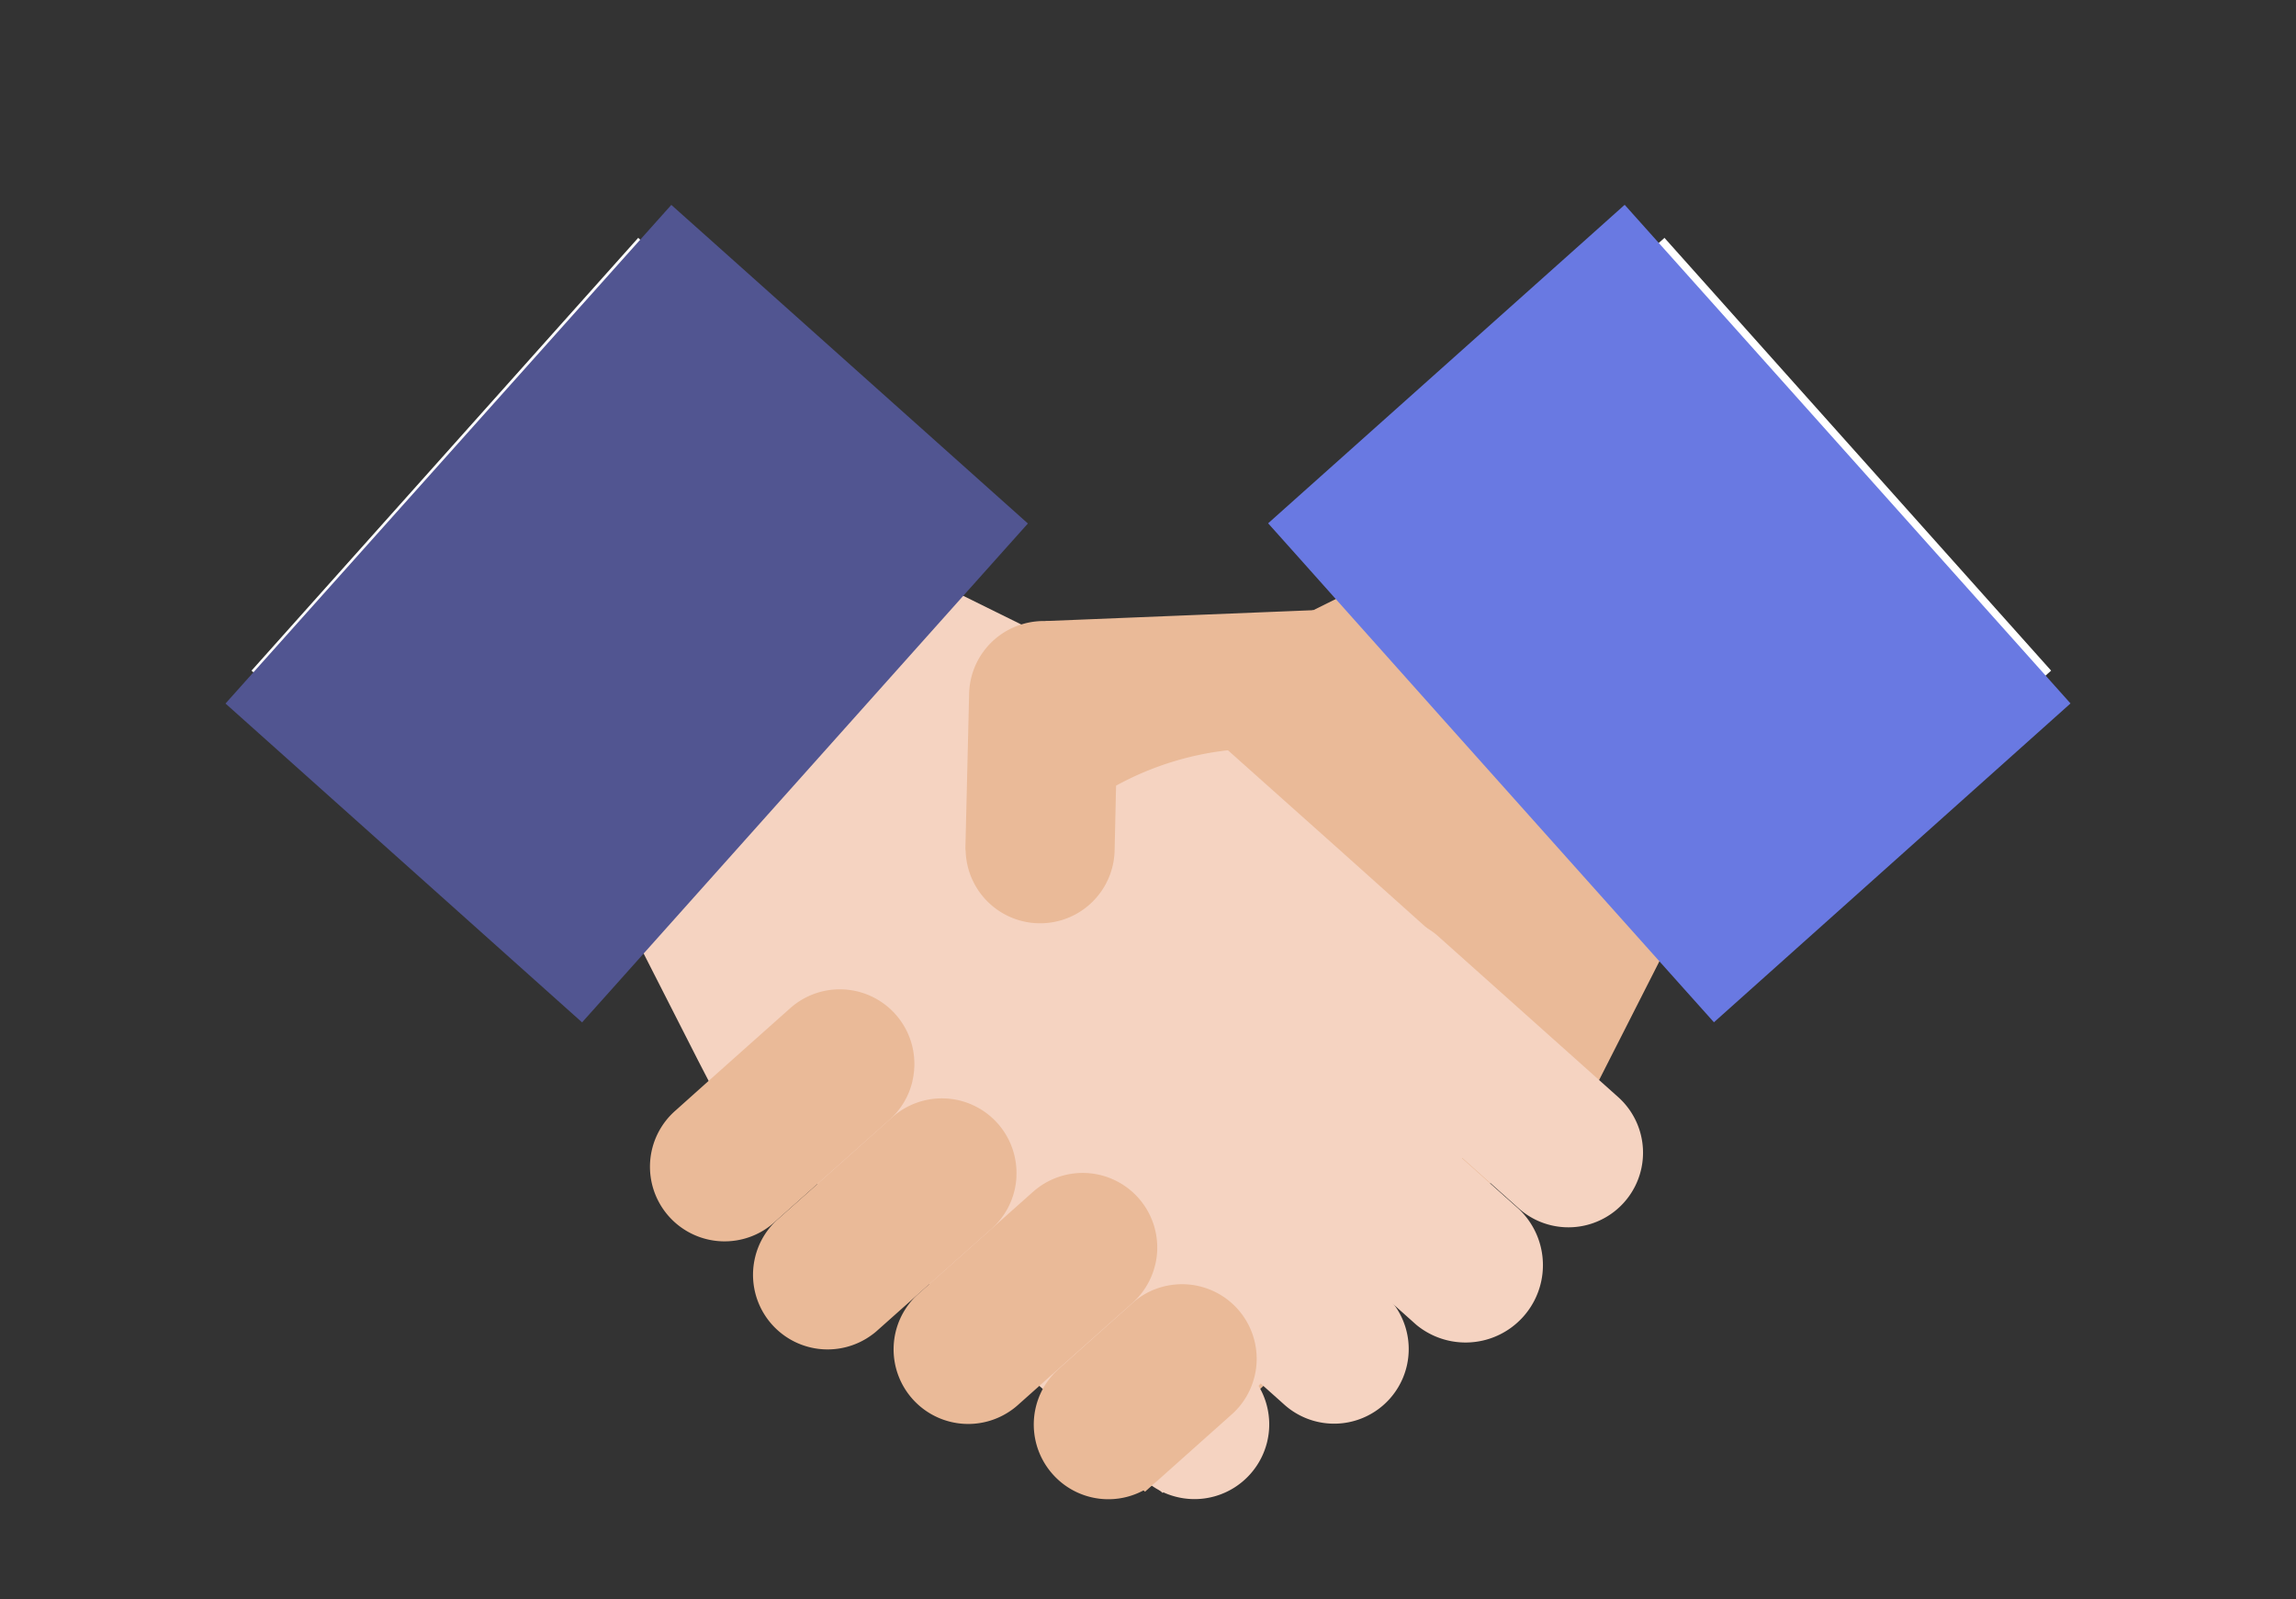 <svg xmlns="http://www.w3.org/2000/svg" xmlns:xlink="http://www.w3.org/1999/xlink" width="112" height="78" viewBox="0 0 112 78">
  <rect x="0" y="0" width="112" height="78" fill="#333333" stroke="none"/>
  <defs>
    <clipPath id="clip-path">
      <rect id="長方形_2593" data-name="長方形 2593" width="112" height="78" transform="translate(743 2107)" fill="#fff" stroke="#707070" stroke-width="1"/>
    </clipPath>
  </defs>
  <g id="join_icon" transform="translate(-743 -2107)" clip-path="url(#clip-path)">
    <g id="f_f_business_81_svg_f_business_81_0nbg" transform="translate(754 2116.99)">
      <g id="グループ_9" data-name="グループ 9" transform="translate(0 0)">
        <path id="パス_18" data-name="パス 18" d="M202.375,128.874l-1.912,3.753v.012l-3.115,6.134h-.012l-.084.18-.192.361-5.016,4.487-.012.012-.132.12-5.461,4.884-.072.06-4.7,4.2-.7.626-.156.144-1.058.938-.168.157h-.012l-3.741,3.356h-.012c-.072.072-.156.132-.229.2l-.06.06-.337.3-.072-.072-2.43-2.718-.7-.782-.938-1.046-.65-.734-.072-.072-.662-.746-3.464-3.873-.722-.806V148l-.337-.373-.385-.421-.036-.036-3.368-3.789-.722-.794v-.012l-.722-.794-3.428-3.849-.7-.782,2.093-1.876,2.225-2,6.339-5.665,4.306-3.849,3.115-2.79,1.071-.95.625-.3,7.831-3.861h.012l1.431-.71,2.261-1.119,5.461,5.3Z" transform="translate(-130.341 -96.084)" fill="#eaba98"/>
        <path id="パス_19" data-name="パス 19" d="M331.03,52.109,318.665,63.163l-1.431,1.275-3.6,3.224-1.54-1.72V65.93L302.089,54.743l-5.617-6.291-1.708-1.913,3.6-3.212,1.431-1.287L312.169,31l6.447,7.217Z" transform="translate(-241.975 -29.387)" fill="#fff"/>
        <path id="パス_21" data-name="パス 21" d="M352.186,24.322l-.349.313-17.044,15.24-1.443-1.612-11.8-13.2-7.073-7.927-1.431-1.6L328.73,1.528,330.438,0l7.638,8.54Z" transform="translate(-262.186 0)" fill="#6979e2"/>
        <g id="グループ_8" data-name="グループ 8" transform="translate(0 0.005)">
          <path id="パス_22" data-name="パス 22" d="M167.231,137.442l-.084.1-4.715,5.28-.012.012-.12.132-4.859,5.425-.06.072-3.909,4.378-.878.986-.108.12-.974,1.082-3.669,4.1-.024.036-.108-.1-.361-.325-3.6-3.212-1.059-.95-.674-.6-.132-.12-.686-.613-3.693-3.3-.277-.24-.806-.722v-.012l-.794-.71-.012-.012-3.849-3.428-.806-.722v-.012l-.806-.71-4.21-3.765-.168-.349-.108-.2-.517-1-2.718-5.34-1.8-3.548,15.276-14.843,2.057,1.01,2.947,1.455,1.239.613,3.284,1.624,1.889.926.746.361,2.923,2.61,5.268,4.7,4.354,3.9Z" transform="translate(-102.102 -96.333)" fill="#f5d3c1"/>
          <path id="パス_23" data-name="パス 23" d="M69.16,46.54,67.488,48.4,51.959,65.785l-1.672,1.876-3.6-3.224-1.431-1.275L32.894,52.109,51.755,31,64.132,42.041l1.431,1.287Z" transform="translate(-31.624 -29.392)" fill="#fff"/>
          <path id="パス_25" data-name="パス 25" d="M39.141,15.541l-1.431,1.6L18.837,38.263l-1.443,1.612-6.82-6.1L0,24.322,21.747,0l2.129,1.9Z" fill="#515591"/>
          <path id="パス_26" data-name="パス 26" d="M302.229,200.26a3.64,3.64,0,0,0-4.85,5.428l8.824,7.886a3.64,3.64,0,0,0,4.851-5.428Z" transform="translate(-243.1 -164.61)" fill="#f5d3c1"/>
          <path id="パス_27" data-name="パス 27" d="M277.016,228.135a3.774,3.774,0,0,0-5.026,5.624l8.824,7.886a3.774,3.774,0,0,0,5.026-5.624Z" transform="translate(-222.729 -187.021)" fill="#f5d3c1"/>
          <path id="パス_28" data-name="パス 28" d="M244.13,248.944a3.64,3.64,0,0,0-4.85,5.428l8.824,7.886a3.64,3.64,0,0,0,4.851-5.428Z" transform="translate(-196.431 -203.716)" fill="#f5d3c1"/>
          <path id="パス_29" data-name="パス 29" d="M218.527,280.6a3.64,3.64,0,0,1-3.749,1.064,3.445,3.445,0,0,1-.488-.183c-.047-.022-.094-.044-.14-.069a3.5,3.5,0,0,1-.422-.255.17.17,0,0,1-.02-.014,3.573,3.573,0,0,1-.32-.255l-2.489-2.225-1.846-1.649-.647-.58-.162-.144-.661-.591-3.019-2.7a3.592,3.592,0,0,1-.606-.7,3.255,3.255,0,0,1-.191-.324,3.569,3.569,0,0,1-.371-1.114.01.01,0,0,1,0-.005,3.69,3.69,0,0,1-.044-.645,3.637,3.637,0,0,1,3.108-3.529,3.409,3.409,0,0,1,.6-.038h0a3.637,3.637,0,0,1,.916.134c.05.014.1.028.147.043a3.645,3.645,0,0,1,1.294.747l3.6,3.213.543.486.333.3.488.436,3.865,3.455a3.538,3.538,0,0,1,.465.5,3.294,3.294,0,0,1,.224.328c.03.047.057.1.082.144a3.558,3.558,0,0,1,.322.813A3.637,3.637,0,0,1,218.527,280.6Z" transform="translate(-168.545 -218.685)" fill="#f5d3c1"/>
        </g>
        <path id="パス_30" data-name="パス 30" d="M217.357,129.724l-.024.866-.084,3.44-.072,3.176a3.634,3.634,0,0,1-7.265.024.973.973,0,0,1-.012-.193l.18-7.482a3.627,3.627,0,0,1,2.538-3.38,3.64,3.64,0,0,1,4.523,2.237A3.416,3.416,0,0,1,217.357,129.724Z" transform="translate(-173.806 -105.702)" fill="#eaba98"/>
        <path id="パス_32" data-name="パス 32" d="M243.243,130.516a12.18,12.18,0,0,0-4.583-.361,14.766,14.766,0,0,0-5.437,1.72h-.012l-3.031-.649-.361-6.592-.048-.782,13.051-.529h.012S248.523,132.008,243.243,130.516Z" transform="translate(-189.769 -103.548)" fill="#eaba98"/>
        <path id="パス_33" data-name="パス 33" d="M144.648,221.8a3.609,3.609,0,0,1-1.118,1.889l-2.1,1.87L140,226.834l-2.051,1.827a3.64,3.64,0,1,1-4.85-5.428L134.7,221.8l1.877-1.673,2.1-1.87a3.638,3.638,0,0,1,5.968,3.538Z" transform="translate(-111.136 -179.063)" fill="#eaba98"/>
        <path id="パス_34" data-name="パス 34" d="M170.063,248.191a3.711,3.711,0,0,1-.072.56h0a3.614,3.614,0,0,1-1.016,1.854l0,0c-.038.038-.077.074-.116.109l-2.226,1.983-.3.266-.524.467-.668.595,0,0-1.864,1.66q-.109.1-.227.186a3.639,3.639,0,0,1-5.743-3.723h0a3.6,3.6,0,0,1,1.119-1.889l1.923-1.714,1.433-1.277L164,245.29a3.639,3.639,0,0,1,6.06,2.9Z" transform="translate(-131.48 -200.777)" fill="#eaba98"/>
        <path id="パス_35" data-name="パス 35" d="M204.828,267.363a3.55,3.55,0,0,1-.326.836s0,0,0,0a3.6,3.6,0,0,1-.771.975l-4.241,3.777-.209.188-.088.078-1.046.932c-.082.074-.167.143-.255.208h0a3.64,3.64,0,0,1-5.805-3.108h0a3.63,3.63,0,0,1,1.063-2.389l0,0c.047-.044.094-.09.143-.134l.522-.465.526-.468.3-.264,2.346-2.089,0,0,1.891-1.684.042-.036c.059-.051.12-.1.182-.147a3.638,3.638,0,0,1,5.727,3.8Z" transform="translate(-159.492 -215.606)" fill="#eaba98"/>
        <path id="パス_36" data-name="パス 36" d="M237.563,294.978c-.007.024-.014.05-.022.076a3.6,3.6,0,0,1-.922,1.57l0,0q-.071.071-.146.137l-3.6,3.213h0c-.078.069-.158.135-.24.2l-.078.057a3.63,3.63,0,0,1-4.82-.544,3.643,3.643,0,0,1-.483-4.165c.019-.035.038-.07.059-.1.044-.078.093-.154.146-.228a3.628,3.628,0,0,1,.566-.642l3.6-3.213a3.59,3.59,0,0,1,1.1-.677.007.007,0,0,1,.005,0,3.525,3.525,0,0,1,.816-.21,3.638,3.638,0,0,1,4.019,4.531Z" transform="translate(-187.382 -237.765)" fill="#eaba98"/>
      </g>
    </g>
  </g>
</svg>
